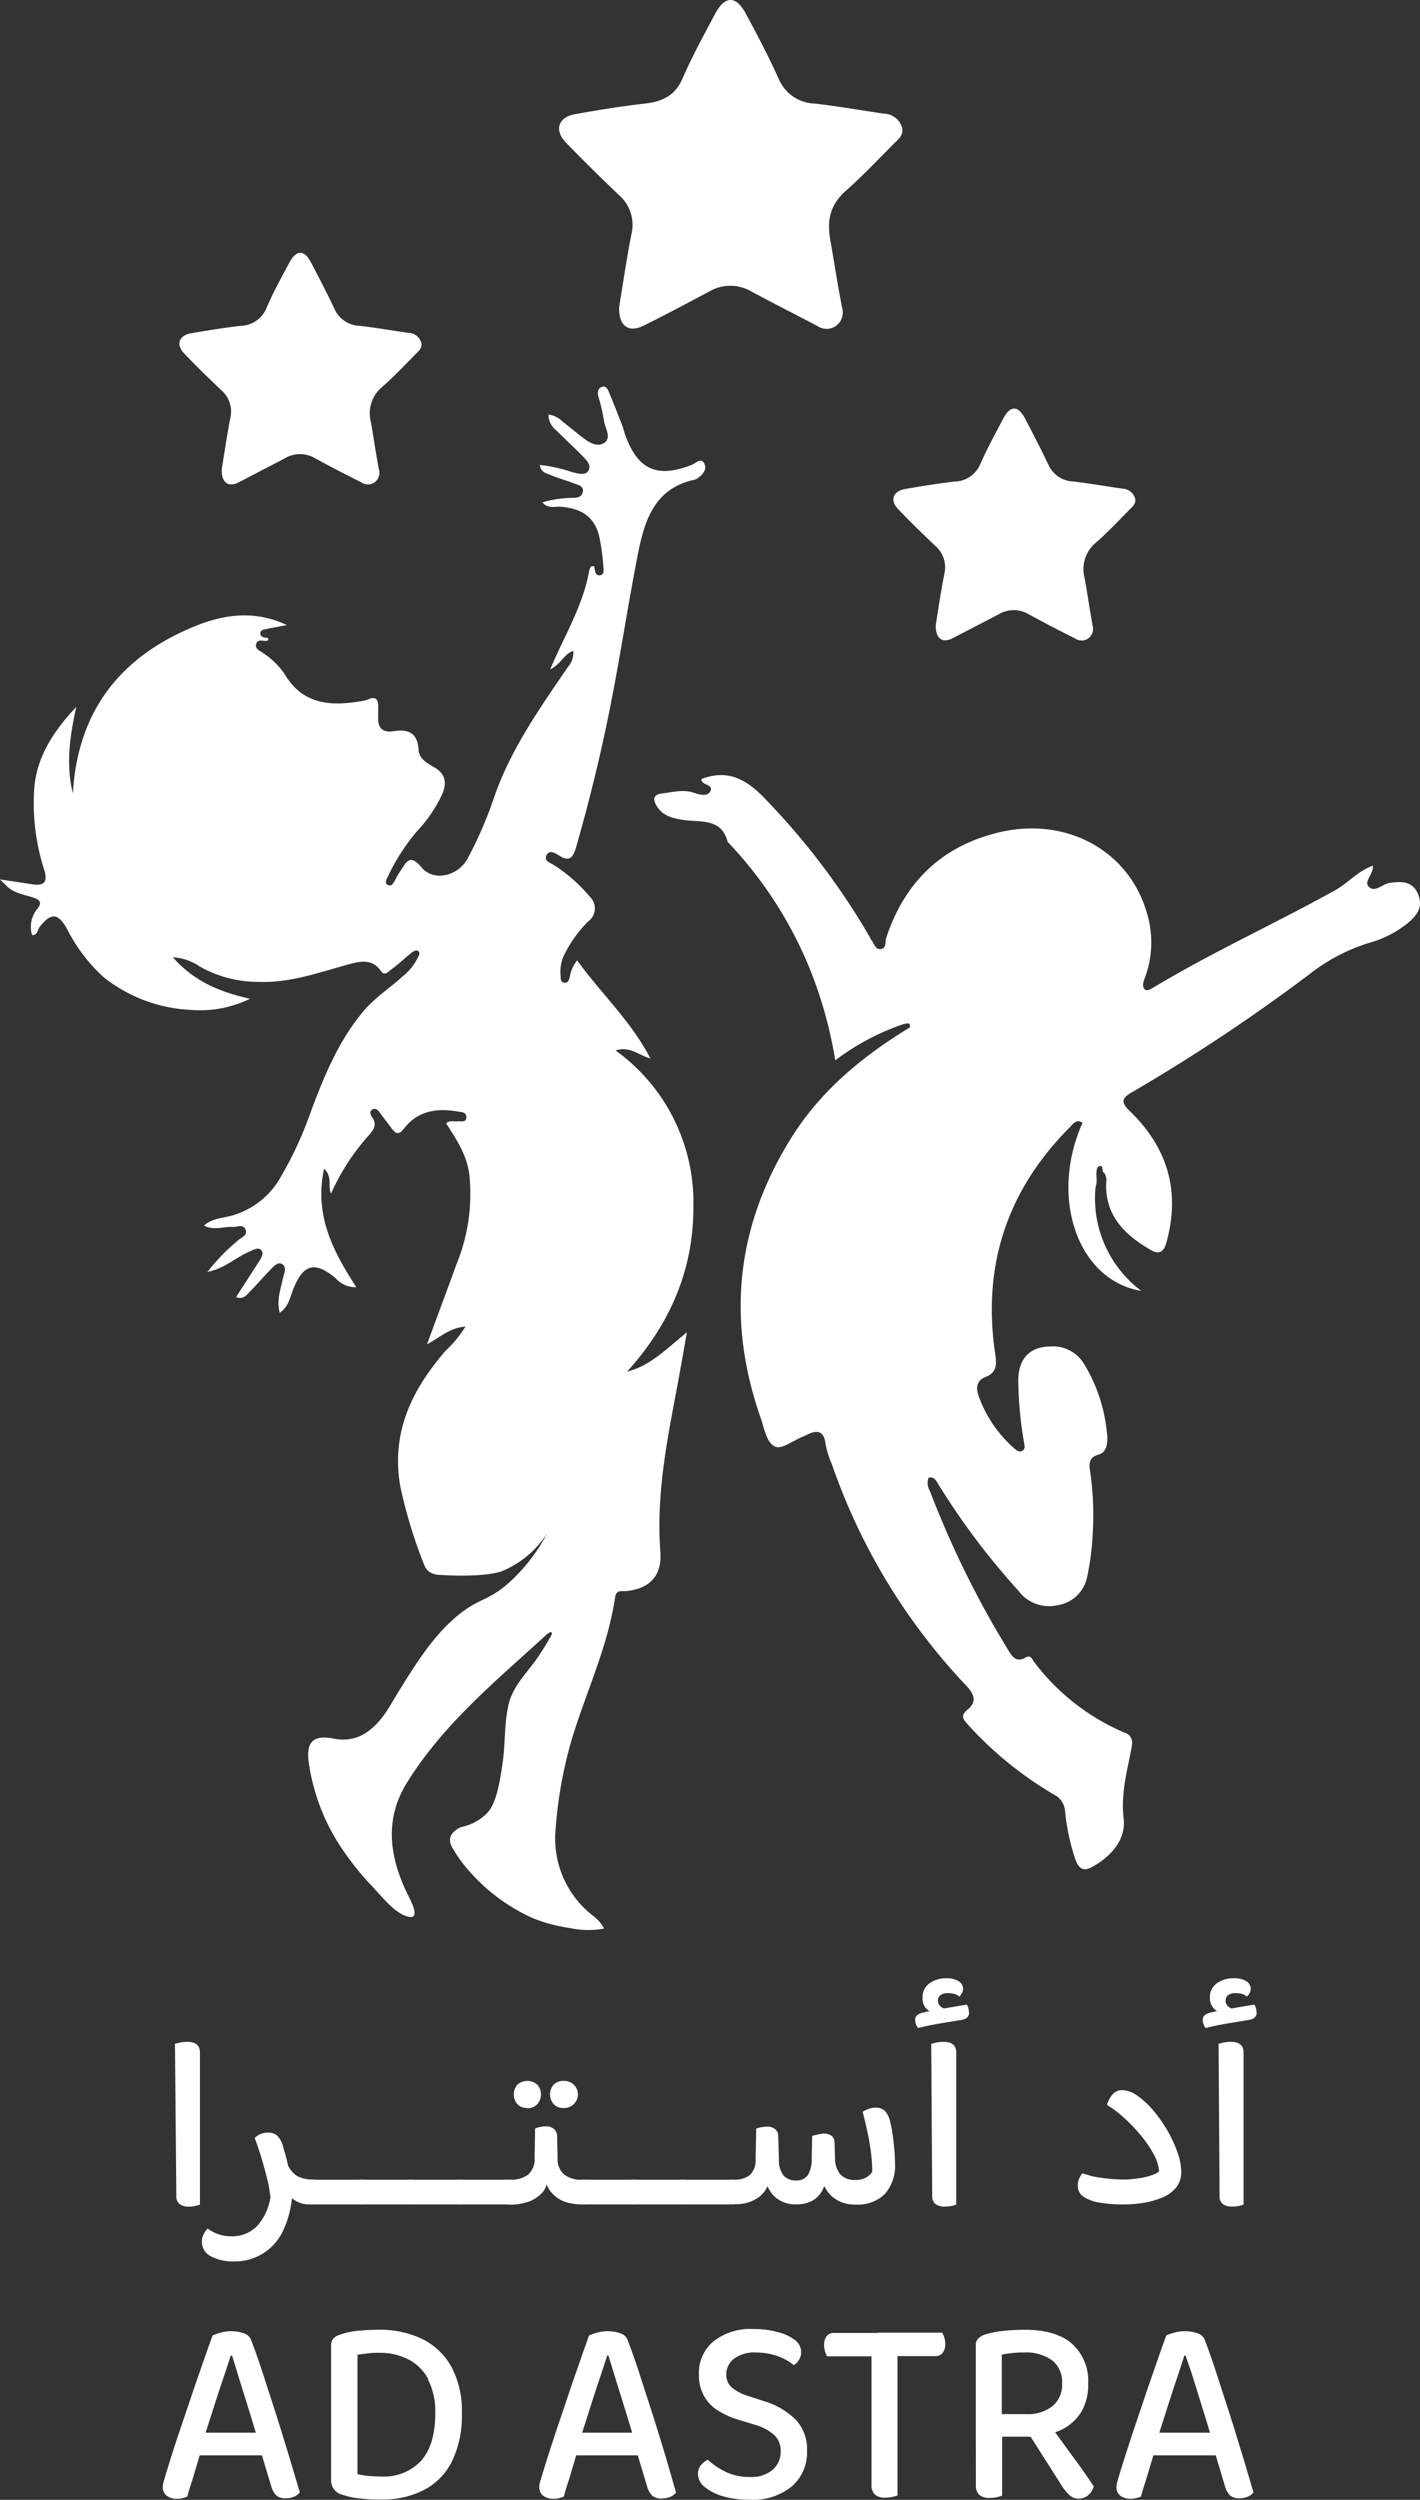 <svg xmlns="http://www.w3.org/2000/svg" width="178.543" height="314.147" viewBox="0 0 178.543 314.147">
  <rect x="0" y="0" width="178.543" height="314.147" fill="#333333" stroke="none"/>
  <g id="footer-logo" transform="translate(0 0.02)">
    <g id="Layer_1" data-name="Layer 1">
      <path id="Path_2096" data-name="Path 2096" d="M29.18,296H29q-.4,1.32-1,3.06c-.39,1.15-.78,2.36-1.18,3.61s-.78,2.42-1.13,3.53l-.29,1.35c-.12.4-.27.89-.43,1.45s-.35,1.14-.52,1.74-.35,1.15-.52,1.67-.3,1-.38,1.31l-.58.19a2.66,2.66,0,0,1-.74.08,2.07,2.07,0,0,1-1.26-.37,1.3,1.3,0,0,1-.5-1.11,2.37,2.37,0,0,1,.11-.69c.07-.24.15-.5.23-.8.23-.76.53-1.7.88-2.82s.76-2.32,1.2-3.62.89-2.63,1.35-4,.91-2.63,1.34-3.87.81-2.31,1.15-3.24a4.8,4.8,0,0,1,1-.35,4.85,4.85,0,0,1,2.94.08,1.41,1.41,0,0,1,.93.91c.48,1.26,1,2.71,1.52,4.34s1.08,3.33,1.64,5.08,1.08,3.47,1.59,5.13l1.35,4.53a1.81,1.81,0,0,1-.73.54,2.66,2.66,0,0,1-1,.2,1.79,1.79,0,0,1-1.23-.35,2.75,2.75,0,0,1-.63-1.14l-1.48-4.92L32.26,306c-.38-1.26-.76-2.52-1.15-3.77s-.75-2.4-1.08-3.47S29.41,296.73,29.18,296Zm-5.25,12.53,1.16-2.84h8.3l.53,2.84Z" fill="#fff"/>
      <path id="Path_2097" data-name="Path 2097" d="M56.82,309.31a8.14,8.14,0,0,1-3.54,3.59,11.479,11.479,0,0,1-5.36,1.19,18.678,18.678,0,0,1-2.36-.11,9.63,9.63,0,0,1-2.52-.5,1.84,1.84,0,0,1-1.41-1.79V294.74a1.24,1.24,0,0,1,.3-.89,1.78,1.78,0,0,1,.83-.49,9.859,9.859,0,0,1,2.36-.49c.86-.08,1.7-.12,2.51-.12a12.191,12.191,0,0,1,5.46,1.16,8.53,8.53,0,0,1,3.66,3.48,11.71,11.71,0,0,1,1.32,5.86,13.15,13.15,0,0,1-1.25,6.06Zm-3-10.4a5.91,5.91,0,0,0-2.52-2.46,7.759,7.759,0,0,0-3.55-.8,10.352,10.352,0,0,0-1.53.07c-.45.07-.87.1-1.27.17v15a8.68,8.68,0,0,0,1.44.23c.53.05,1,.07,1.58.07a6.34,6.34,0,0,0,5-2q1.75-2,1.76-5.92a8.86,8.86,0,0,0-.96-4.36Z" fill="#fff"/>
      <path id="Path_2098" data-name="Path 2098" d="M76.5,296h-.16q-.41,1.32-1,3.06c-.39,1.15-.78,2.36-1.18,3.61s-.77,2.42-1.13,3.53l-.28,1.35c-.13.4-.28.89-.44,1.45s-.35,1.14-.52,1.74-.35,1.15-.52,1.67-.3,1-.38,1.31l-.58.19a2.66,2.66,0,0,1-.74.08,2.07,2.07,0,0,1-1.26-.37,1.3,1.3,0,0,1-.5-1.11,2.37,2.37,0,0,1,.11-.69l.24-.8c.23-.76.52-1.7.88-2.82s.75-2.32,1.19-3.62.89-2.63,1.35-4,.91-2.63,1.34-3.87.81-2.31,1.15-3.24a5,5,0,0,1,1-.35,4.85,4.85,0,0,1,2.94.08,1.41,1.41,0,0,1,.93.91c.48,1.26,1,2.71,1.52,4.34s1.08,3.33,1.64,5.08,1.08,3.47,1.59,5.13L85,313.21a1.85,1.85,0,0,1-.72.54,2.71,2.71,0,0,1-1,.2A1.79,1.79,0,0,1,82,313.6a2.75,2.75,0,0,1-.63-1.14l-1.48-4.92L79.58,306c-.38-1.26-.76-2.52-1.15-3.77s-.75-2.4-1.08-3.47S76.73,296.73,76.5,296Zm-5.25,12.53,1.16-2.84h8.3l.54,2.84Z" fill="#fff"/>
      <path id="Path_2099" data-name="Path 2099" d="M94.23,311.25a4.15,4.15,0,0,0,2.93-.91,3,3,0,0,0,1-2.3,2.67,2.67,0,0,0-.75-2,6,6,0,0,0-2.33-1.3L92.66,304a10.489,10.489,0,0,1-2.52-1.18A5.07,5.07,0,0,1,88.48,301a5.29,5.29,0,0,1-.6-2.6,5.16,5.16,0,0,1,1.84-4.2,7.46,7.46,0,0,1,5-1.54,11.279,11.279,0,0,1,3.1.39,5.85,5.85,0,0,1,2.14,1,1.88,1.88,0,0,1,.77,1.45,1.91,1.91,0,0,1-.25,1,2.11,2.11,0,0,1-.66.7,6.89,6.89,0,0,0-2-1.12,8.28,8.28,0,0,0-2.83-.47,4.22,4.22,0,0,0-2.67.76,2.46,2.46,0,0,0-1,2,2.11,2.11,0,0,0,.69,1.64,6.12,6.12,0,0,0,2.17,1.1l1.85.6A9.64,9.64,0,0,1,100,304a5.4,5.4,0,0,1,1.47,4,5.62,5.62,0,0,1-1.89,4.42,7.73,7.73,0,0,1-5.35,1.69,11.578,11.578,0,0,1-3.38-.45,6.4,6.4,0,0,1-2.28-1.18,2.12,2.12,0,0,1-.81-1.57,1.75,1.75,0,0,1,.37-1.14,2.87,2.87,0,0,1,.85-.69,9.5,9.5,0,0,0,2.09,1.44,6.63,6.63,0,0,0,3.16.73Z" fill="#fff"/>
      <path id="Path_2100" data-name="Path 2100" d="M112,293.15l.09,2.94H104a2.66,2.66,0,0,1-.25-.59,2.49,2.49,0,0,1-.13-.83,1.71,1.71,0,0,1,.33-1.13,1.12,1.12,0,0,1,.9-.39Zm-2.42,2h3.27v18.43a6.13,6.13,0,0,1-.63.17,3.83,3.83,0,0,1-.88.1,1.93,1.93,0,0,1-1.34-.39,1.64,1.64,0,0,1-.42-1.26Zm.91.91-.13-2.94h8.11a3,3,0,0,1,.26.6,2.61,2.61,0,0,1,.12.79,1.79,1.79,0,0,1-.33,1.15,1.09,1.09,0,0,1-.89.4Z" fill="#fff"/>
      <path id="Path_2101" data-name="Path 2101" d="M129.2,306.19h-6.51V294.77a1.26,1.26,0,0,1,.3-.91,2.21,2.21,0,0,1,.83-.5,11.219,11.219,0,0,1,2.3-.46,24.422,24.422,0,0,1,2.7-.15q4,0,6,1.79a6.25,6.25,0,0,1,2,4.93A6.81,6.81,0,0,1,136,303a6.09,6.09,0,0,1-2.61,2.35,9.48,9.48,0,0,1-4.19.84Zm-6.51-1.12H126v8.54l-.63.17a3.54,3.54,0,0,1-.88.1,2,2,0,0,1-1.37-.39,1.64,1.64,0,0,1-.42-1.26Zm3.27-1.72h3.11a5,5,0,0,0,3.27-1,3.49,3.49,0,0,0,1.2-2.87,3.45,3.45,0,0,0-1.23-2.87,5.67,5.67,0,0,0-3.59-1,9.655,9.655,0,0,0-1.44.07,11.529,11.529,0,0,0-1.32.2Zm3,1.86,2.64-1c.56.75,1.14,1.52,1.73,2.33s1.15,1.6,1.71,2.35,1.05,1.44,1.48,2.06l1,1.47a2.12,2.12,0,0,1-.71,1.13,1.73,1.73,0,0,1-1.11.42,1.66,1.66,0,0,1-1.18-.39,5.919,5.919,0,0,1-.87-1Z" fill="#fff"/>
      <path id="Path_2102" data-name="Path 2102" d="M149.07,296h-.16q-.41,1.32-1,3.06c-.39,1.15-.78,2.36-1.18,3.61s-.77,2.42-1.13,3.53l-.28,1.35c-.13.4-.28.89-.44,1.45l-.52,1.74c-.18.59-.35,1.15-.52,1.67s-.3,1-.38,1.31l-.58.19a2.66,2.66,0,0,1-.74.08,2.07,2.07,0,0,1-1.26-.37,1.3,1.3,0,0,1-.5-1.11,2.37,2.37,0,0,1,.11-.69l.24-.8c.23-.76.52-1.7.88-2.82s.75-2.32,1.19-3.62.89-2.63,1.35-4,.91-2.63,1.34-3.87.81-2.31,1.15-3.24a5,5,0,0,1,1-.35,4.85,4.85,0,0,1,2.94.08,1.41,1.41,0,0,1,.93.91c.48,1.26,1,2.71,1.52,4.34s1.08,3.33,1.64,5.08,1.08,3.47,1.59,5.13l1.35,4.53a1.85,1.85,0,0,1-.72.54,2.71,2.71,0,0,1-1,.2,1.79,1.79,0,0,1-1.23-.35,2.75,2.75,0,0,1-.63-1.14l-1.47-4.92-.35-1.59c-.38-1.26-.76-2.52-1.15-3.77s-.75-2.4-1.08-3.47S149.3,296.73,149.07,296Zm-5.25,12.53,1.16-2.84h8.3l.54,2.84Z" fill="#fff"/>
      <path id="Path_2103" data-name="Path 2103" d="M23.83,277.27a1.94,1.94,0,0,1-1.26-.32,1.28,1.28,0,0,1-.4-1.07L22,256.81l.65-.15a4.331,4.331,0,0,1,.89-.09c1.07,0,1.6.44,1.6,1.33v19.13l-.55.15a3.069,3.069,0,0,1-.76.09Z" fill="#fff"/>
      <path id="Path_2104" data-name="Path 2104" d="M34,276.12a15.54,15.54,0,0,0-.38-2.23c-.2-.8-.43-1.65-.69-2.54s-.57-1.79-.9-2.7a2.29,2.29,0,0,1,1.7-.67,1.62,1.62,0,0,1,1.18.43,3.35,3.35,0,0,1,.75,1.58,23.92,23.92,0,0,1,.71,2.89,24.1,24.1,0,0,1,.37,2.84,12.24,12.24,0,0,1-1.18,4.65,6.64,6.64,0,0,1-6.21,3.79,5.78,5.78,0,0,1-2.79-.62,2,2,0,0,1-1.17-1.9,1.88,1.88,0,0,1,.23-.92,2.22,2.22,0,0,1,.5-.68,4.81,4.81,0,0,0,1.39.72A4.57,4.57,0,0,0,29,281a4.33,4.33,0,0,0,3.35-1.31A7,7,0,0,0,34,276.12Zm5,.88a3.26,3.26,0,0,1-2.32-.81,6.42,6.42,0,0,1-1.53-2.77l.83-2a3.29,3.29,0,0,0,1.36,2,4.11,4.11,0,0,0,1.94.45h.21V277Zm.49,0v-3.1a3,3,0,0,1,.26.65,3.46,3.46,0,0,1,.11.9,3.25,3.25,0,0,1-.12.94,4.291,4.291,0,0,1-.22.61Z" fill="#fff"/>
      <path id="Path_2105" data-name="Path 2105" d="M39,273.9h6.68V277H39Zm6.71,3.1v-3.1a2.29,2.29,0,0,1,.29.65,3.46,3.46,0,0,1,.11.9,2.92,2.92,0,0,1-.13.94,2.79,2.79,0,0,1-.27.61Z" fill="#fff"/>
      <path id="Path_2106" data-name="Path 2106" d="M45.21,273.9h6.68V277H45.21Zm6.68,3.1v-3.1a2.29,2.29,0,0,1,.29.65,3.08,3.08,0,0,1,.11.9,3.25,3.25,0,0,1-.12.94,2.77,2.77,0,0,1-.28.61Z" fill="#fff"/>
      <path id="Path_2107" data-name="Path 2107" d="M51.4,273.9h6.68V277H51.4Zm6.68,3.1v-3.1a2.29,2.29,0,0,1,.29.65,3.46,3.46,0,0,1,.11.9,2.92,2.92,0,0,1-.13.94,2.79,2.79,0,0,1-.27.61Z" fill="#fff"/>
      <path id="Path_2108" data-name="Path 2108" d="M57.58,273.9h6.68V277H57.58Zm6.68,3.1v-3.1a2.29,2.29,0,0,1,.29.65,3.08,3.08,0,0,1,.11.9,3.25,3.25,0,0,1-.12.94,2.77,2.77,0,0,1-.28.61Z" fill="#fff"/>
      <path id="Path_2109" data-name="Path 2109" d="M63.52,277v-3.1h.59a3.68,3.68,0,0,0,2.26-.62,2.57,2.57,0,0,0,.85-2.11l.06-3.7a2.9,2.9,0,0,1,.57-.19,3.1,3.1,0,0,1,.78-.09,1.48,1.48,0,0,1,1,.31,1.18,1.18,0,0,1,.42.94l.06,2.85a2.45,2.45,0,0,0,.88,2,3.66,3.66,0,0,0,2.26.61h.52V277h-.58a6.909,6.909,0,0,1-2.07-.3,4,4,0,0,1-1.6-1,3.54,3.54,0,0,1-.92-1.6h.18a2.4,2.4,0,0,1-.78,1.61,4.33,4.33,0,0,1-1.71,1,7,7,0,0,1-2.09.32Zm2.77-12.12a1.63,1.63,0,0,1-1.23-.47,1.89,1.89,0,0,1,0-2.47,1.91,1.91,0,0,1,2.49,0,1.86,1.86,0,0,1,0,2.47,1.64,1.64,0,0,1-1.26.5Zm4.59,0a1.64,1.64,0,0,1-1.26-.47,1.89,1.89,0,0,1,0-2.47,1.71,1.71,0,0,1,1.26-.46,1.74,1.74,0,0,1,1.26.46,1.71,1.71,0,0,1-1.26,2.94ZM73.74,277v-3.1a2.29,2.29,0,0,1,.29.65,3.459,3.459,0,0,1,.11.9,2.89,2.89,0,0,1-.4,1.58Z" fill="#fff"/>
      <path id="Path_2110" data-name="Path 2110" d="M73.25,273.9h6.68V277H73.25Zm6.68,3.1v-3.1a2.29,2.29,0,0,1,.29.65,3.459,3.459,0,0,1,.11.9,3.23,3.23,0,0,1-.13.94,2.791,2.791,0,0,1-.27.61Z" fill="#fff"/>
      <path id="Path_2111" data-name="Path 2111" d="M79.43,273.9h6.68V277H79.43Zm6.68,3.1v-3.1a2.29,2.29,0,0,1,.29.65,3.459,3.459,0,0,1,.11.9,2.89,2.89,0,0,1-.4,1.58Z" fill="#fff"/>
      <path id="Path_2112" data-name="Path 2112" d="M85.62,273.9H92.3V277H85.62ZM92.3,277v-3.1a2.29,2.29,0,0,1,.29.65,3.459,3.459,0,0,1,.11.9,3.23,3.23,0,0,1-.13.94,2.789,2.789,0,0,1-.27.61Z" fill="#fff"/>
      <path id="Path_2113" data-name="Path 2113" d="M103.53,268.1a1.62,1.62,0,0,1,1,.26,1,1,0,0,1,.4.87l.06,1.82a3.17,3.17,0,0,0,.73,2.24,2.5,2.5,0,0,0,1.83.64,2.6,2.6,0,0,0,1.52-.42c.4-.29.6-.53.6-.73a17.779,17.779,0,0,0-.11-1.87c-.07-.66-.17-1.32-.29-2s-.26-1.3-.4-1.91-.28-1.15-.4-1.64a3.613,3.613,0,0,1,.71-.35,2.55,2.55,0,0,1,.92-.17,1.68,1.68,0,0,1,1.16.41,3,3,0,0,1,.69,1.48,11.342,11.342,0,0,1,.27,1.42c.09.59.16,1.21.22,1.86s.09,1.24.09,1.79a5.34,5.34,0,0,1-1.29,3.91,4.84,4.84,0,0,1-3.6,1.31,4.3,4.3,0,0,1-3-1,3.94,3.94,0,0,1-1.29-2.25h.49a4.23,4.23,0,0,1-.56,1.67,3,3,0,0,1-1.24,1.14,4.131,4.131,0,0,1-1.92.41,3.85,3.85,0,0,1-2.62-.88,3.75,3.75,0,0,1-1.23-2.31h.5a3.51,3.51,0,0,1-1.28,2.23,4.75,4.75,0,0,1-3.16.93H91.8V273.9h.46a3.23,3.23,0,0,0,2-.57,2.57,2.57,0,0,0,.75-2l.07-3.86a3.121,3.121,0,0,1,.6-.16,4,4,0,0,1,.78-.08,1.48,1.48,0,0,1,1,.31,1.11,1.11,0,0,1,.39.94l.09,2.91a3,3,0,0,0,.6,2,2,2,0,0,0,1.52.6,1.7,1.7,0,0,0,1.51-.67,3.78,3.78,0,0,0,.49-2.06l.06-2.88.6-.14a4.15,4.15,0,0,1,.81-.14Z" fill="#fff"/>
      <path id="Path_2114" data-name="Path 2114" d="M121.56,251.89a1.51,1.51,0,0,1,.2.49,2.28,2.28,0,0,1,.08.54.77.77,0,0,1-.2.56,1.45,1.45,0,0,1-.66.32l-2.68.44c-1,.17-2,.37-2.86.59a1.629,1.629,0,0,1-.27-.45,1.57,1.57,0,0,1-.1-.58.72.72,0,0,1,.24-.57,1.73,1.73,0,0,1,.77-.34c.58-.14,1.21-.27,1.9-.39l2-.35ZM119,248.58a2.83,2.83,0,0,1,1.52.36,1.15,1.15,0,0,1,.57,1,1,1,0,0,1-.16.53,2.07,2.07,0,0,1-.3.41,2.18,2.18,0,0,0-.6-.32,2.6,2.6,0,0,0-.79-.11,1.51,1.51,0,0,0-1,.26.83.83,0,0,0-.31.68,1,1,0,0,0,.29.7,1.57,1.57,0,0,0,.91.4l-1.91.39a2,2,0,0,1-.89-.65A1.9,1.9,0,0,1,116,251a2.07,2.07,0,0,1,.88-1.79,3.5,3.5,0,0,1,2.12-.63Zm-.13,28.69a2,2,0,0,1-1.26-.32,1.28,1.28,0,0,1-.4-1.07l-.12-19.07.64-.15a4.431,4.431,0,0,1,.9-.09c1.06,0,1.6.44,1.6,1.33v19.13l-.56.15a3,3,0,0,1-.79.09Z" fill="#fff"/>
      <path id="Path_2115" data-name="Path 2115" d="M141,277a17,17,0,0,1-2.59-.2,5.42,5.42,0,0,1-2.07-.7,1.58,1.58,0,0,1-.82-1.44,2.1,2.1,0,0,1,.19-.94,2.71,2.71,0,0,1,.39-.64,11.059,11.059,0,0,0,2.47.59,19.353,19.353,0,0,0,2.86.2,13.689,13.689,0,0,0,2.09-.21,8,8,0,0,0,1.6-.44c.41-.17.62-.33.62-.47a5.6,5.6,0,0,0-.71-2.11,14,14,0,0,0-1.57-2.29,21.129,21.129,0,0,0-2.06-2.17,14.188,14.188,0,0,0-2.22-1.69,3.63,3.63,0,0,1,.68-1.29,1.56,1.56,0,0,1,1.26-.56,3.359,3.359,0,0,1,1.86.68,10.461,10.461,0,0,1,2,1.84,18.1,18.1,0,0,1,1.77,2.5,16.233,16.233,0,0,1,1.27,2.72,7.451,7.451,0,0,1,.5,2.52,3,3,0,0,1-.66,2,4.5,4.5,0,0,1-1.76,1.25,10.79,10.79,0,0,1-2.43.67A17.129,17.129,0,0,1,141,277Z" fill="#fff"/>
      <path id="Path_2116" data-name="Path 2116" d="M157.72,251.89a1.511,1.511,0,0,1,.2.49,2.28,2.28,0,0,1,.08.54.73.73,0,0,1-.21.56,1.35,1.35,0,0,1-.66.32l-2.67.44c-1,.17-2,.37-2.87.59a1.61,1.61,0,0,1-.26-.45,1.57,1.57,0,0,1-.1-.58.72.72,0,0,1,.24-.57,1.73,1.73,0,0,1,.77-.34c.57-.14,1.21-.27,1.89-.39l2-.35Zm-2.56-3.31a2.84,2.84,0,0,1,1.53.36,1.15,1.15,0,0,1,.57,1,1,1,0,0,1-.16.53,1.75,1.75,0,0,1-.31.41,2,2,0,0,0-.59-.32,2.6,2.6,0,0,0-.79-.11,1.51,1.51,0,0,0-1,.26.83.83,0,0,0-.31.68.94.94,0,0,0,.29.7,1.57,1.57,0,0,0,.91.4l-1.91.39a1.88,1.88,0,0,1-1.26-1.88,2.07,2.07,0,0,1,.88-1.79A3.47,3.47,0,0,1,155.16,248.58ZM155,277.27a2,2,0,0,1-1.26-.32,1.28,1.28,0,0,1-.4-1.07l-.12-19.07.64-.15a4.41,4.41,0,0,1,.89-.09c1.07,0,1.61.44,1.61,1.33v19.13l-.55.15A3,3,0,0,1,155,277.27Z" fill="#fff"/>
      <g id="Group_2616" data-name="Group 2616">
        <path id="Path_2117" data-name="Path 2117" d="M137.75,149.12a14.55,14.55,0,0,0,5.75,13.08c-8-1.31-11.59-11.73-7.39-21.12-.8-.53-1.21.17-1.62.58q-11.82,11.86-9.36,28.45c.18,1.24.26,2.33-1.19,2.9-1.23.48-1.25,1.48-.85,2.51a15.73,15.73,0,0,0,4.37,6.41c.32.29.68.6,1.1.36s.23-.76.18-1.13a48.549,48.549,0,0,1-.71-7.8c.05-2.55,1.34-4.1,3.92-4.17a4.57,4.57,0,0,1,4.28,2.07,20.33,20.33,0,0,1,3,9.41c0,1-.17,1.85-1.19,2.13s-1.14,1.06-1,1.91a37.68,37.68,0,0,1,.35,8,33.31,33.31,0,0,1-.7,5.45,4.5,4.5,0,0,1-3.78,3.55,4.79,4.79,0,0,1-4.87-1.84,91,91,0,0,1-10.06-13.37c-.26-.44-.54-1-1.23-.83a2,2,0,0,0,.18,1.7,120.432,120.432,0,0,0,9.89,20.05c.51.83,1,1.49,2.13.86.67-.39.83.22,1.08.56a27.94,27.94,0,0,0,11.4,8.89,1.28,1.28,0,0,1,.89,1.51,4.359,4.359,0,0,1-.11.71c-.55,2.81-1.28,5.52-.93,8.53.31,2.57-1.41,4.63-3.76,6-1.2.71-1.8.47-2.28-.75a27.169,27.169,0,0,1-1.33-6.22,2.51,2.51,0,0,0-1.37-2,46,46,0,0,1-10.89-8.86c-.62-.7-.87-1.12,0-1.82,1.11-.9.93-1.81,0-2.85A77.07,77.07,0,0,1,104.6,184a11.67,11.67,0,0,1-.79-2.52c-.19-1.65-1-1.87-2.3-1.22-.21.1-.43.21-.65.29-1.14.47-2.56,1.57-3.37,1.23-1.11-.46-1.37-2.24-1.81-3.51-4.37-12.4-3.16-24.21,3.87-35.39,3.74-5.95,9-10.23,14.88-13.81-.05-.54-.05-.54-.79-.41a30.41,30.41,0,0,0-8.62,4.57,54,54,0,0,0-3.08-11.2,50.82,50.82,0,0,0-10.31-16.11s-.11-.07-.13-.12c-.79-3.06-3.39-2.45-5.56-2.78-1.29-.2-2.59-.47-3.35-1.72-.49-.82-.54-1.46.68-1.61s2.67-.55,4-.08c.65.23,1.6.49,2-.12.62-1-1.2-.79-1.06-1.62,3.78-1.44,6.2.51,8.59,3.12a89.241,89.241,0,0,1,12.59,16.8,1.62,1.62,0,0,0,.17.32c.36.43.49,1.25,1.21,1.13s.49-.89.64-1.35c2.3-7,6.94-11.54,14.08-13.28,8.51-2.08,16.49,2.21,18.74,10.19a12.7,12.7,0,0,1-.33,8.19c-.17.46-.32,1,.06,1.34.22.21.63,0,1-.21,7.42-4.48,15.33-8.05,22.9-12.26,1.63-.91,2.88-2.42,4.75-3.1.15,1.08-1.24,2-.46,2.7s1.71-.42,2.62-.54c1.39-.18,2.79-.25,3.5,1.35s-.07,2.71-1.15,3.61a13,13,0,0,1-4.86,2.55,23.37,23.37,0,0,0-7.65,4,227.491,227.491,0,0,1-22.39,14.87c-1.24.73-1.24,1.27-.21,2.26,4.76,4.58,6.44,10.05,4.66,16.52-.38,1.39-1,1.56-2.1.91-3.24-1.9-5.67-4.33-5.48-8.46a1.59,1.59,0,0,0-.26-1.18c-.44-.06.11-1.21-.8-.72h0C137.63,147.4,138.09,148.31,137.75,149.12Z" fill="#fff"/>
      </g>
      <path id="Path_2118" data-name="Path 2118" d="M77.85,38.53c.47-2.78.92-6,1.54-9.1a5,5,0,0,0-1.63-5q-3.36-3.19-6.6-6.53c-1.5-1.55-1-3.2,1.18-3.58,2.92-.52,5.86-1,8.81-1.33,2.16-.26,3.74-1,4.68-3.17,1.2-2.77,2.66-5.42,4.08-8.09,1.22-2.3,2.61-2.34,3.84-.08,1.46,2.7,2.9,5.44,4.16,8.24A5.09,5.09,0,0,0,102.47,13c2.89.33,5.76.84,8.64,1.26a2.44,2.44,0,0,1,2.22,1.5c.44,1.1-.32,1.66-.93,2.27-2,2-3.88,4-6,5.88s-2.42,3.82-2,6.26c.5,2.81.92,5.63,1.47,8.42a2.12,2.12,0,0,1-.76,2.35,2.06,2.06,0,0,1-2.35,0c-2.78-1.46-5.59-2.88-8.36-4.37a5.23,5.23,0,0,0-5.27.07c-2.71,1.44-5.43,2.89-8.18,4.25C79.06,41.84,77.77,41,77.85,38.53Z" fill="#fff"/>
      <path id="Path_2119" data-name="Path 2119" d="M117.66,78.51c.32-2,.64-4.21,1.08-6.43a3.56,3.56,0,0,0-1.15-3.51c-1.58-1.5-3.14-3-4.66-4.61-1.06-1.09-.68-2.25.84-2.52,2.06-.37,4.13-.69,6.21-.94a3.6,3.6,0,0,0,3.3-2.24c.85-1.95,1.88-3.82,2.88-5.71.86-1.62,1.84-1.65,2.71,0,1,1.91,2,3.83,2.94,5.81A3.57,3.57,0,0,0,135,60.49c2,.24,4.06.6,6.09.89a1.73,1.73,0,0,1,1.57,1.06c.31.78-.23,1.17-.66,1.6-1.39,1.41-2.74,2.86-4.23,4.15a4.32,4.32,0,0,0-1.4,4.42c.36,2,.65,4,1,5.94a1.5,1.5,0,0,1-.54,1.66,1.46,1.46,0,0,1-1.66,0c-2-1-3.94-2-5.9-3.08a3.7,3.7,0,0,0-3.71.05c-1.92,1-3.84,2-5.78,3C118.51,80.85,117.6,80.24,117.66,78.51Z" fill="#fff"/>
      <path id="Path_2120" data-name="Path 2120" d="M27.88,58.93c.33-2,.65-4.21,1.08-6.42A3.55,3.55,0,0,0,27.81,49c-1.58-1.5-3.13-3-4.65-4.6-1.06-1.09-.68-2.26.83-2.53,2.06-.36,4.13-.69,6.21-.94a3.62,3.62,0,0,0,3.31-2.24c.84-2,1.87-3.82,2.87-5.7.87-1.62,1.85-1.66,2.71-.06,1,1.91,2,3.84,2.94,5.82a3.61,3.61,0,0,0,3.22,2.18c2,.23,4.06.59,6.1.88a1.72,1.72,0,0,1,1.56,1.06c.31.78-.23,1.18-.65,1.61-1.39,1.4-2.74,2.85-4.23,4.14A4.3,4.3,0,0,0,46.63,53c.35,2,.64,4,1,5.94a1.48,1.48,0,0,1-.54,1.66,1.43,1.43,0,0,1-1.65,0c-2-1-3.95-2-5.9-3.08a3.72,3.72,0,0,0-3.72.05q-2.865,1.5-5.77,3C28.73,61.27,27.82,60.66,27.88,58.93Z" fill="#fff"/>
      <g id="Group_2617" data-name="Group 2617">
        <path id="Path_2121" data-name="Path 2121" d="M87.82,60a1.1,1.1,0,0,1-.46.25c-5.3,1.15-6.4,5.46-7.25,9.84-1.27,6.56-2.25,13.18-3.59,19.73-1.13,5.57-2.5,11.1-4.07,16.57-.37,1.3-.8,2-2.21,1.07-.43-.28-1.19-.74-1.53,0s.48.92,1,1.27a20,20,0,0,1,4.51,4,2,2,0,0,1-.22,3,15.57,15.57,0,0,0-3.17,4.48,5,5,0,0,0-.34,2.44c0,.35,0,.79.48.82s.57-.35.67-.72a4.54,4.54,0,0,1,.93-2.09c2.94,4.11,6.71,7.54,9.21,12.33-1.52-.42-2.6-1.59-4.38-1a23.53,23.53,0,0,1,9.78,19.82c0,7.83-3,14.65-8.33,20.53,2.9-.71,4.91-2.83,7.52-4.94-.5,2.8-.9,5.13-1.34,7.45-1.27,6.66-2.52,13.31-2,20.15.22,3-1.35,4.65-4.34,4.93-.58,0-1.22-.13-1.35.76-.9,6.15-3.57,11.76-5.38,17.63a54.37,54.37,0,0,0-2.1,11.51,12.26,12.26,0,0,0,4.63,10.84,5,5,0,0,1,1.47,1.66,10.88,10.88,0,0,1-4.4-.08A19.59,19.59,0,0,1,66.93,241,23.48,23.48,0,0,1,59,235.12a17.55,17.55,0,0,1-2-2.74c-.81-1.22-.38-2.11.83-2.74a.851.851,0,0,1,.17-.06,6.39,6.39,0,0,0,3.2-1.71c.89-.91,1.51-2.56,2.06-6.85.28-2.28.16-4.6.69-6.85s2.09-3.72,3.46-5.62a33.5,33.5,0,0,0,2-3.24c-.12-.5-.35-.07-.53-.06C62.61,211,55.86,216.48,51.23,223.9c-3,4.75-2.25,9.61.15,14.39.4.8,1.75,3.41-.63,2.35-1.49-.67-2.88-2.49-4-3.66a36.34,36.34,0,0,1-3.7-4.6,26,26,0,0,1-4.22-10.83c-.37-2.63.49-3.59,3.11-3.09a5.71,5.71,0,0,0,2.79-.11c2-.63,3.47-2.62,4.17-3.78,3.09-5.14,5.39-8.81,8.44-11.4s4.07-1.81,7.16-4.77a22.509,22.509,0,0,0,4.3-5.73,12.4,12.4,0,0,1-5.73,4.77s-2,.81-7.79.45a2.3,2.3,0,0,1-1.5-.55,2,2,0,0,1-.44-.7,60.549,60.549,0,0,1-3-9.84c-1.21-6.76,1.44-12.2,5.72-17.11a14.08,14.08,0,0,0,2.46-3c-1.89.12-3.16,1.31-4.83,2.23,1.29-3.52,2.52-6.81,3.72-10.1A23.26,23.26,0,0,0,59,147.5c-.34-2.44-1.64-4.38-2.91-6.36.5-.42,1-.19,1.43-.24s1.1.19,1.12-.5-.62-.66-1.08-.74c-2.6-.45-5-.12-6.75,2.12-.69.9-1.05.66-1.56,0s-.94-1.23-1.4-1.85c-.24-.35-.52-.76-1-.54s-.24.78,0,1.07c.55.84.14,1.46-.37,2.07a28,28,0,0,0-4.86,7.45c-.44-1,.23-2.06-.87-3.14-1.27,5.84,1.12,10.37,4.05,14.9a3.35,3.35,0,0,1-2.64-1.17c-2.54-2.1-4-1.75-5.24,1.3-.44,1-.55,2.27-1.75,3.08-.41-1.62.12-2.95.4-4.3.13-.61.54-1.42-.07-1.8s-1.16.36-1.61.8c-.83.85-1.6,1.77-2.44,2.61-.44.44-.83,1.08-1.77.72l2.86-4.43c.28-.45.68-1,.32-1.45s-1-.06-1.47.15c-1.72.71-3.1,2.13-5.31,2.57a25.331,25.331,0,0,1,3.89-4c.43-.37,1.21-.61.9-1.33s-1.05-.3-1.6-.33c-1.16-.07-2.33.49-3.62-.16,1-.91,2.31-.94,3.43-1.24a10.25,10.25,0,0,0,6.25-4.93A46.309,46.309,0,0,0,39,139.91c1.67-4.51,3.47-8.95,6.59-12.73,1.46-1.78,3.39-3,5.05-4.51a7.09,7.09,0,0,0,1.89-2.33c.11-.25.34-.57.09-.81s-.65,0-.92.2c-.86.72-1.69,1.5-2.6,2.15-.28.2-.74.8-1.2.13-1.2-1.71-2.83-1.17-4.37-.76-3.6,1-7.12,2.25-10.94,2.12a14.94,14.94,0,0,1-7.47-1.93,6.6,6.6,0,0,0-3.38-1.16c2.7,3.08,6,4.38,9.7,5.21a14.33,14.33,0,0,1-7.42,1.4,19,19,0,0,1-11-4.12,20.88,20.88,0,0,1-4.6-6.07c-1.14-2-2-2.07-3.46-.2-.27.34-.21,1-.92,1a3.52,3.52,0,0,1,.55-3.17c.94-1.1.2-1.37-.68-1.64C1.49,112,1.49,112,0,110.49l4.09.62c1.47.22,1.92-.3,1.48-1.79A27.36,27.36,0,0,1,4.31,99c.35-4.1,2.55-7.26,5.28-10.19C8.81,92.37,8.25,96,9.16,99.69c.61-10.55,6.16-17.39,15.71-21.16,3.61-1.41,7.33-1.82,11.2,0-1,.2-1.84.34-2.65.51-.35.06-.76.18-.68.62s.52.42.87.48c.11.07.16.14.12.22s-.06.13-.1.13c-.48.13-1.18-.29-1.41.38s.47.87.88,1.19a9.73,9.73,0,0,1,2.67,2.6c2.22,3.79,5.66,4.09,9.47,3.46a4.6,4.6,0,0,0,1-.23c.94-.42,1.33-.1,1.31.89v1.25c-.1,1.38.54,2.06,1.91,1.84,1.93-.31,3.05.22,3.18,2.39.05,1,1,1.59,1.81,2.06,1.56.83,1.81,2,1.09,3.59a17.71,17.71,0,0,1-3.11,4.53,25.52,25.52,0,0,0-3.65,5.67c-.18.36-.47.86,0,1.09s.7-.27.91-.64a10.43,10.43,0,0,1,.62-1.08c.72-1,1.13-2.37,2.68-.51s4.67,1.12,5.85-1.19a50.231,50.231,0,0,0,3.08-7c2.06-6.31,5.82-11.62,9.5-17a2.7,2.7,0,0,0,.66-2c-1.17.36-1.52,1.67-2.91,2.32C71,79.81,73.36,76,74.11,71.55c.13-.24.21-.58.61-.36.11.44.06,1.12.67,1.09s.52-.69.47-1.14a27.72,27.72,0,0,0-.54-3.87c-.64-2.37-2.18-3.41-4.91-3.62-.73,0-1.56.25-2.22-.54a13.52,13.52,0,0,1,3.64-.56c.55,0,1.3,0,1.45-.75s-.61-.89-1.15-1.09c-.94-.35-1.91-.63-2.82-1-.54-.25-1.31-.31-1.43-1.3a19,19,0,0,1,4.06.9c.67.16,1.62.46,2-.12.52-.76-.24-1.42-.79-2-1-1-2.13-2.07-3.19-3.11a2.52,2.52,0,0,1-1-2,2.87,2.87,0,0,1,1.72.84c.8.61,1.58,1.27,2.38,1.89s1.9,1.46,2.89.84.14-1.84,0-2.76a24,24,0,0,0-.72-3.1c-.13-.51-.07-1,.45-1.19s.75.31.9.7c.57,1.36,1.11,2.73,1.64,4.11.17.44.26.9.43,1.34,1.61,4.3,4,5.34,8.35,3.64.47-.19,1.12-.93,1.53-.2S88.41,59.56,87.82,60Z" fill="#fff"/>
      </g>
    </g>
  </g>
</svg>
